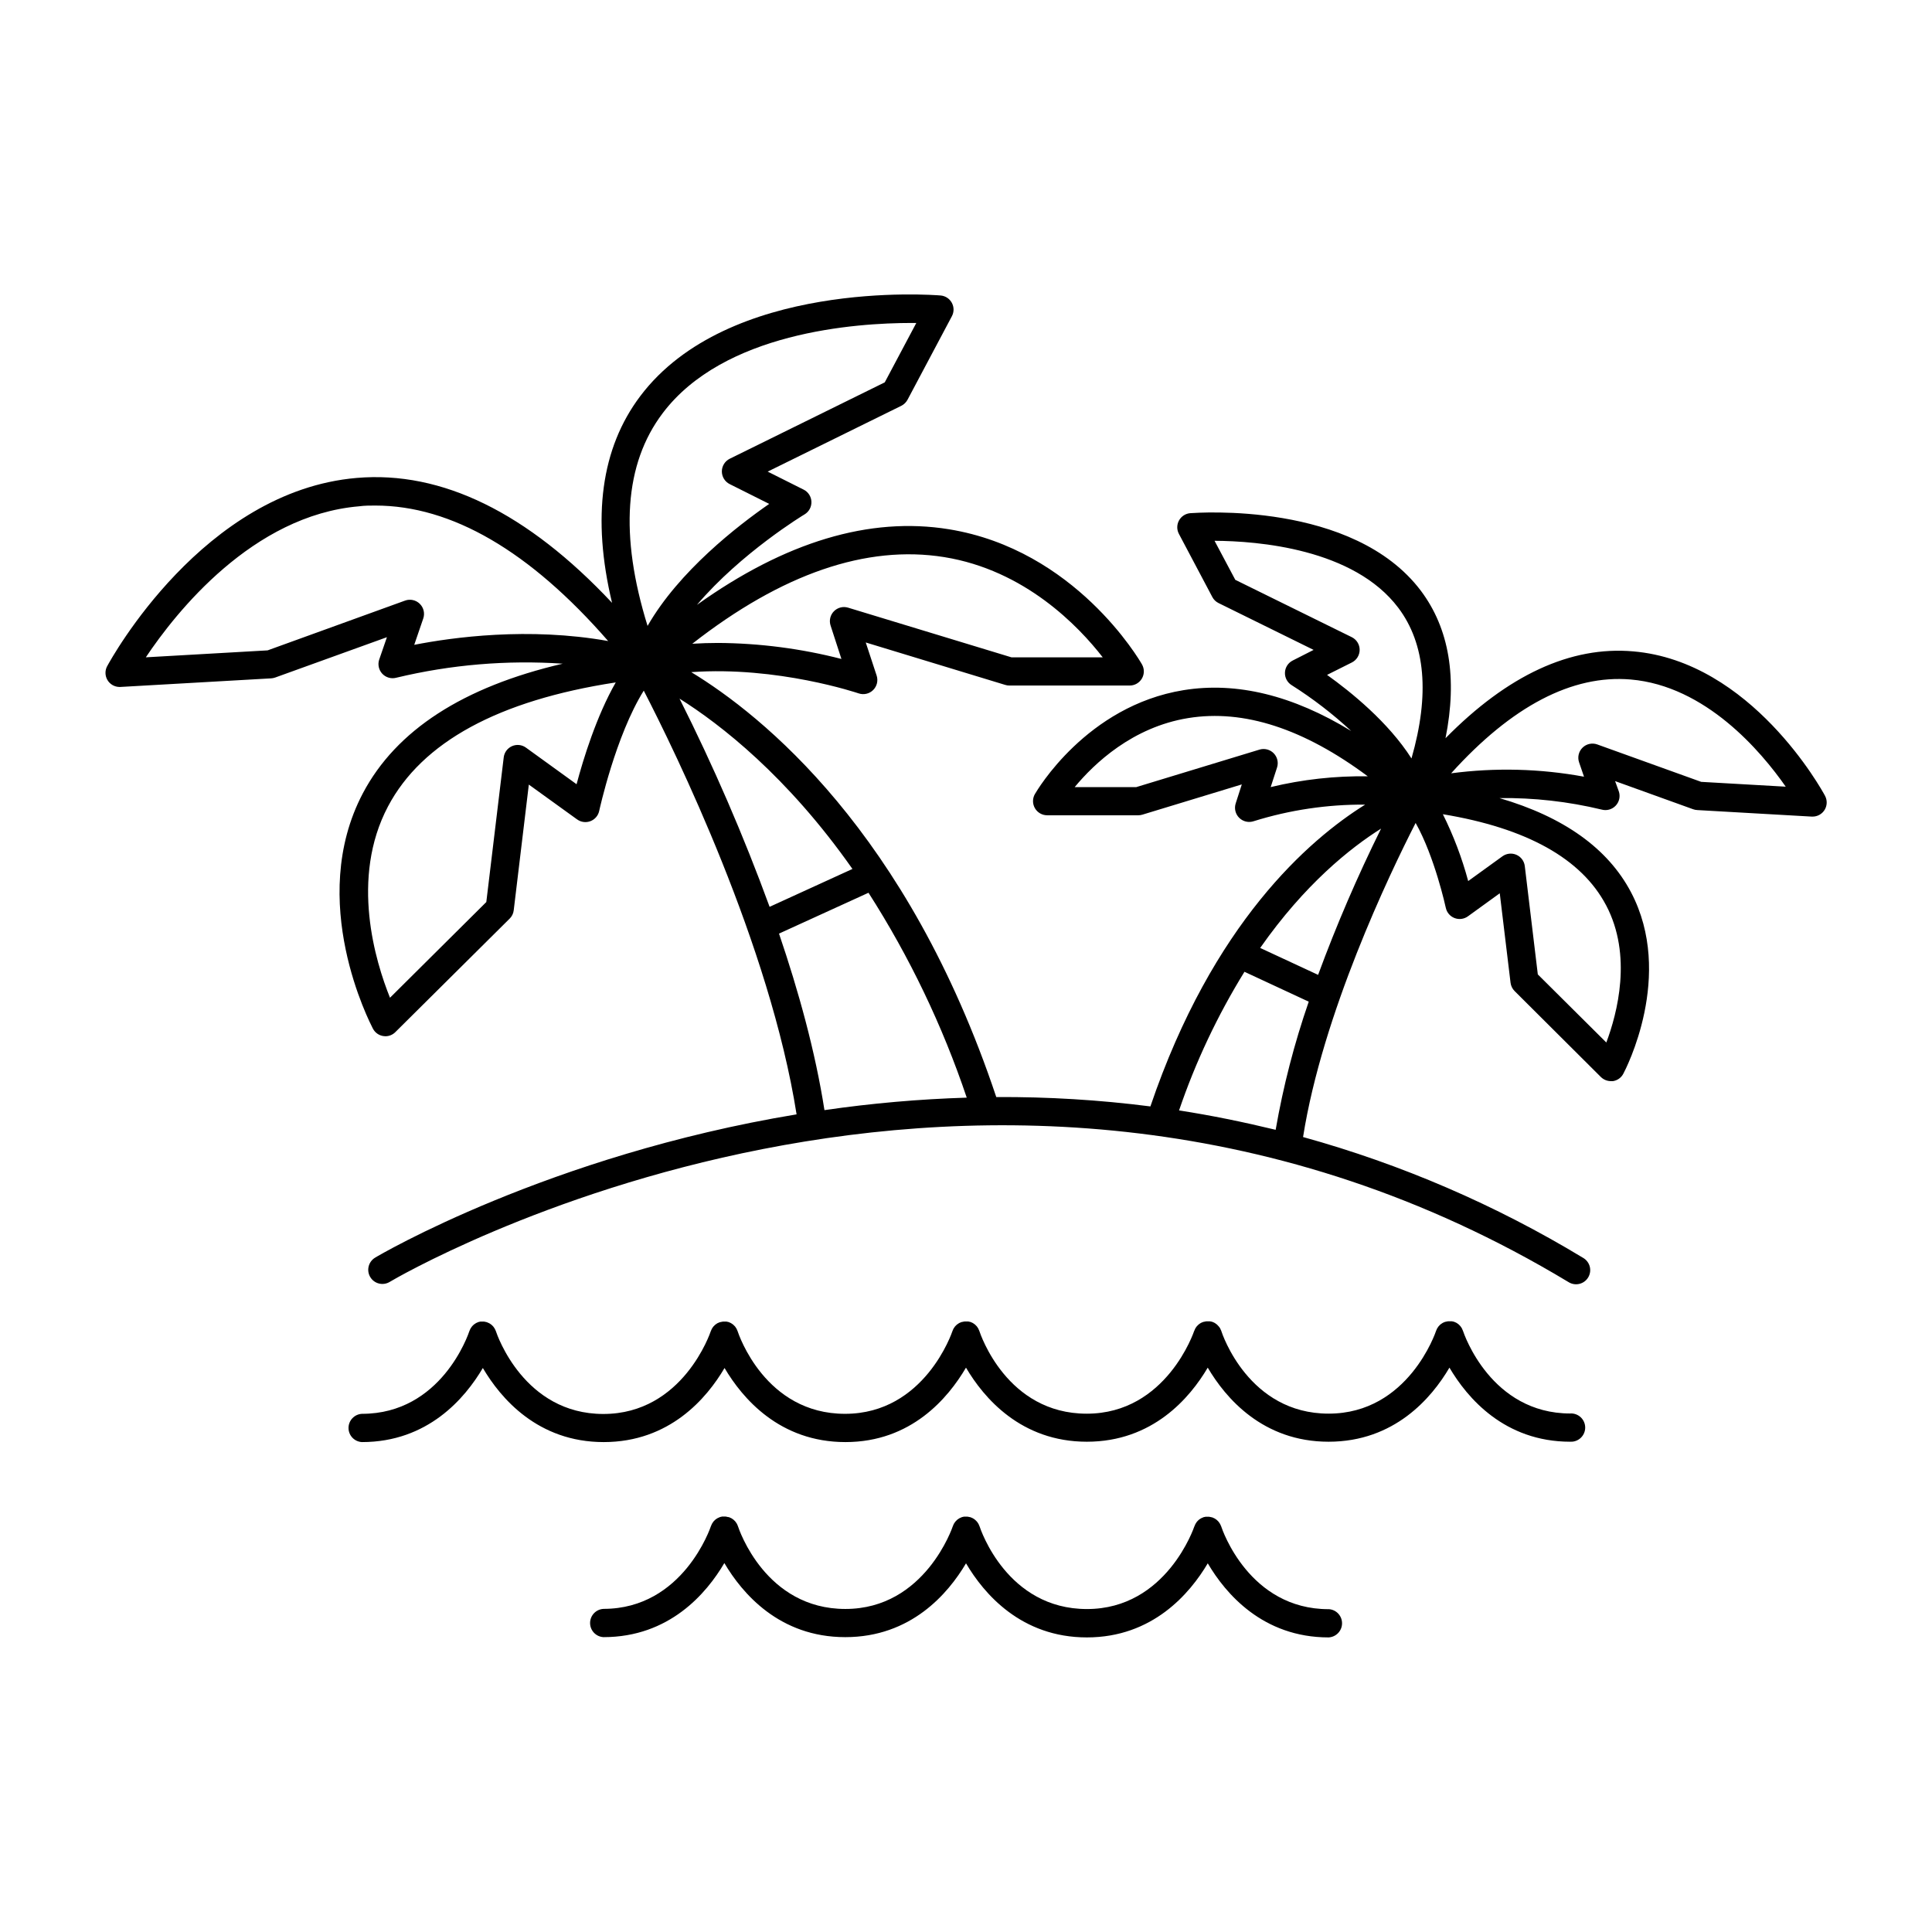 <?xml version="1.0" encoding="UTF-8"?>
<!-- Uploaded to: ICON Repo, www.iconrepo.com, Generator: ICON Repo Mixer Tools -->
<svg fill="#000000" width="800px" height="800px" version="1.1" viewBox="144 144 512 512" xmlns="http://www.w3.org/2000/svg">
 <g>
  <path d="m627.63 354.86c-0.777-1.457-19.523-35.57-50.805-38.238-16.59-1.457-33.289 6.297-49.75 23.016 3.199-15.961 0.984-29.066-6.523-39.074-17.957-23.832-59.375-20.664-61.125-20.566h-0.004c-1.254 0.105-2.375 0.832-2.977 1.938-0.605 1.105-0.613 2.441-0.023 3.551l8.855 16.727v0.004c0.367 0.695 0.945 1.258 1.652 1.602l25.191 12.41-5.531 2.812c-1.223 0.609-2.016 1.836-2.066 3.203-0.055 1.363 0.641 2.648 1.812 3.352 5.606 3.551 10.875 7.609 15.742 12.125-15.469-9.457-30.348-13.098-44.418-10.824-25.742 4.184-38.859 26.617-39.41 27.551-0.66 1.16-0.656 2.586 0.016 3.742s1.906 1.867 3.242 1.867h24.168c0.367 0 0.73-0.059 1.082-0.168l26.332-8.012-1.613 5.008v0.004c-0.445 1.352-0.086 2.844 0.926 3.844 1.016 1.004 2.508 1.348 3.856 0.887 9.555-2.977 19.512-4.457 29.52-4.387-14.84 9.25-40.414 31.398-56.914 79.98-13.543-1.734-27.191-2.562-40.844-2.481-23.508-70.367-62.141-101.25-80.836-112.61 22.906-1.633 44.113 5.551 44.359 5.629 1.34 0.457 2.824 0.121 3.836-0.871 1.012-0.996 1.379-2.473 0.945-3.824l-2.894-8.797 36.961 11.246c0.352 0.113 0.723 0.168 1.09 0.168h31.902c1.336 0 2.566-0.715 3.238-1.871 0.668-1.152 0.672-2.578 0.008-3.738-0.707-1.238-17.711-30.375-51.168-35.809-21-3.406-43.383 3.324-66.773 20.043 11.691-13.777 28.289-23.852 28.535-23.988 1.168-0.703 1.859-1.984 1.809-3.348-0.051-1.363-0.836-2.59-2.055-3.203l-9.535-4.781 35.426-17.445v-0.004c0.703-0.352 1.277-0.918 1.645-1.613l11.746-22.121c0.59-1.105 0.586-2.43-0.008-3.531-0.594-1.105-1.695-1.84-2.941-1.957-2.281-0.195-56.316-4.262-79.637 26.668-10.391 13.777-12.879 32.168-7.477 54.781-22.414-23.902-45.117-35.031-67.668-33.102-40.648 3.473-65.082 47.961-66.105 49.848l-0.004-0.004c-0.637 1.152-0.621 2.555 0.039 3.691 0.66 1.137 1.871 1.844 3.188 1.859h0.215l40-2.281h0.004c0.359-0.023 0.719-0.098 1.062-0.219l29.609-10.688-2.035 5.902-0.004 0.004c-0.449 1.312-0.137 2.769 0.812 3.781 0.953 1.012 2.383 1.418 3.723 1.051 14.426-3.465 29.293-4.719 44.094-3.719-26.383 6.141-44.152 17.645-52.961 34.332-15.035 28.535 1.969 61.008 2.656 62.387l0.004-0.004c0.547 1.059 1.566 1.789 2.746 1.969 0.184 0.031 0.371 0.047 0.559 0.051 0.992 0 1.938-0.395 2.637-1.094l30.297-30.082h0.004c0.598-0.59 0.977-1.367 1.07-2.203l4.004-33.316 12.793 9.23v-0.004c1.027 0.746 2.359 0.922 3.539 0.465 1.184-0.453 2.055-1.477 2.316-2.715 0.051-0.227 4.348-19.918 11.809-31.871 8.375 16.227 33.457 67.531 40.5 112.29-65.723 10.871-110.85 37.438-111.7 37.98-0.852 0.512-1.465 1.344-1.703 2.309-0.242 0.965-0.086 1.984 0.426 2.836 1.066 1.773 3.371 2.348 5.144 1.281 1.566-0.984 158.07-92.918 312.33 0h0.004c0.852 0.562 1.895 0.758 2.894 0.531 0.996-0.223 1.859-0.844 2.387-1.723 0.527-0.875 0.676-1.926 0.41-2.914-0.27-0.988-0.93-1.82-1.824-2.312-23.137-14.004-48.086-24.762-74.145-31.98 5.133-32.531 22.848-69.605 29.832-83.234 5.047 8.953 7.961 22.309 7.988 22.465h0.004c0.258 1.254 1.137 2.285 2.332 2.742s2.543 0.273 3.57-0.488l8.402-6.082 2.856 23.695c0.102 0.836 0.477 1.617 1.074 2.211l22.875 22.793c0.707 0.691 1.656 1.082 2.648 1.082 0.184 0.012 0.367 0.012 0.551 0 1.176-0.18 2.199-0.91 2.746-1.969 0.562-1.055 13.629-26.086 2.027-48.098-6.121-11.609-17.809-19.957-34.875-24.945 9.129-0.113 18.234 0.91 27.109 3.051 1.34 0.367 2.773-0.039 3.723-1.051 0.953-1.012 1.266-2.469 0.816-3.781l-0.984-2.715 20.664 7.449c0.371 0.137 0.762 0.215 1.16 0.227l30.309 1.73h0.195c1.32 0.004 2.543-0.691 3.219-1.82 0.676-1.133 0.707-2.539 0.078-3.699zm-233.42-63.223c21.371 3.445 35.602 18.281 42.027 26.566h-24.176l-43.297-13.164c-1.332-0.41-2.785-0.043-3.766 0.953-0.977 0.992-1.32 2.453-0.887 3.777l2.875 8.855-0.004 0.004c-10.684-2.746-21.664-4.172-32.699-4.242-2.234 0-4.516 0.07-6.82 0.215 23.766-18.578 46.184-26.262 66.746-22.965zm-74.617-38.109c16.195-21.5 51.09-23.941 66.027-23.941h1.211l-8.363 15.742-41.094 20.25c-1.27 0.637-2.074 1.934-2.074 3.356s0.805 2.723 2.074 3.356l10.473 5.246c-8.336 5.777-23.91 17.82-32.234 32.336-7.461-24.02-6.144-42.934 3.981-56.344zm-65.816 61.359 2.391-6.988v0.004c0.465-1.363 0.109-2.871-0.918-3.883-1.023-1.012-2.539-1.348-3.894-0.859l-36.438 13.195-32.273 1.84c7.941-11.875 28.289-37.629 56.512-40.02 1.434-0.199 2.859-0.199 4.297-0.199 20.223 0 40.934 12.055 61.715 35.906-21.094-3.766-41.277-0.98-51.391 1.004zm43.02 36.941-13.402-9.691c-1.074-0.785-2.481-0.938-3.695-0.406-1.219 0.535-2.059 1.672-2.211 2.992l-4.613 38.328-25.523 25.359c-3.828-9.484-10.617-31.617-0.523-50.707 9.023-17.062 29.305-28.094 60.348-32.855-5.113 8.941-8.609 20.316-10.379 26.98zm73.113 22.453-21.953 10.035-0.004 0.004c-6.887-18.836-14.855-37.258-23.871-55.176 10.805 6.793 28.555 20.539 45.824 45.137zm-19.465 17.133 23.715-10.824c10.863 16.969 19.605 35.203 26.035 54.297-12.621 0.391-25.211 1.492-37.707 3.309-2.43-15.57-6.879-31.609-12.043-46.781zm151.78-78.562-30.859-15.191-5.5-10.344c11.484 0.059 36.891 2.078 48.707 17.77 7.191 9.555 8.355 22.957 3.484 39.91-6.16-9.664-16.168-17.711-22.375-22.141l6.562-3.285c1.273-0.633 2.078-1.934 2.078-3.356s-0.805-2.719-2.078-3.356zm-21.48 39.734 1.684-5.188c0.43-1.328 0.086-2.785-0.891-3.781-0.98-0.996-2.43-1.367-3.766-0.961l-32.66 9.938h-16.312c5.195-6.277 15.32-15.891 30.062-18.293 14.742-2.402 30.652 2.805 47.617 15.43h-0.004c-8.664-0.133-17.309 0.828-25.73 2.856zm-24.285 85.688c4.383-12.859 10.199-25.184 17.336-36.742l17.031 7.922 0.004-0.004c-3.832 11.066-6.766 22.422-8.77 33.961-8.629-2.086-17.121-3.828-25.602-5.137zm36.852-35.926-15.352-7.133c11.809-16.867 23.883-26.5 32.039-31.625v-0.004c-6.25 12.613-11.82 25.551-16.688 38.762zm76.301-18.48c7.066 13.344 2.953 28.754 0.078 36.406l-18.156-18.047-3.453-28.723c-0.164-1.312-1.004-2.441-2.215-2.973-1.215-0.531-2.613-0.383-3.691 0.387l-9.094 6.574h0.004c-1.641-6.113-3.891-12.051-6.711-17.715 22.207 3.672 36.723 11.762 43.234 24.09zm25.219-32.668-27.555-9.922c-1.352-0.48-2.863-0.148-3.887 0.859-1.027 1.008-1.383 2.516-0.922 3.875l1.309 3.816v0.004c-11.617-2.141-23.5-2.445-35.211-0.898 16.082-17.82 32.09-26.172 47.57-24.863 19.875 1.691 34.559 19.031 41.102 28.406z"/>
  <path d="m560.16 518.59c-21.027 0-28.172-21.039-28.469-21.934-0.031-0.078-0.066-0.16-0.109-0.234-0.051-0.129-0.098-0.254-0.156-0.375-0.059-0.105-0.125-0.207-0.195-0.305-0.066-0.105-0.141-0.207-0.219-0.305-0.074-0.09-0.156-0.176-0.246-0.258-0.082-0.09-0.172-0.176-0.266-0.254-0.094-0.074-0.191-0.145-0.293-0.207-0.098-0.07-0.199-0.137-0.305-0.195l-0.375-0.156-0.246-0.109h-0.059c-0.16-0.047-0.32-0.086-0.484-0.109-0.078-0.004-0.156-0.004-0.234 0-0.156-0.012-0.309-0.012-0.465 0h-0.277l-0.355 0.07-0.375 0.078h-0.059l-0.246 0.109-0.375 0.156h0.008c-0.102 0.059-0.203 0.125-0.297 0.195-0.109 0.066-0.215 0.141-0.312 0.215-0.09 0.074-0.172 0.156-0.246 0.238l-0.266 0.277c-0.07 0.09-0.129 0.188-0.195 0.285l-0.207 0.316-0.168 0.383-0.098 0.234c-0.07 0.215-7.32 21.922-28.469 21.922-21.148 0-28.203-21.078-28.469-21.973 0-0.078-0.078-0.156-0.109-0.234-0.047-0.133-0.102-0.262-0.168-0.383l-0.188-0.285 0.004-0.004c-0.078-0.105-0.164-0.211-0.258-0.305-0.07-0.086-0.145-0.168-0.227-0.246-0.09-0.094-0.184-0.18-0.285-0.266l-0.277-0.195h0.004c-0.105-0.074-0.215-0.145-0.328-0.207l-0.355-0.156c-0.09 0-0.168-0.078-0.266-0.109h-0.059l-0.473-0.098h0.004c-0.078-0.004-0.16-0.004-0.238 0-0.156-0.012-0.312-0.012-0.473 0h-0.266l-0.363 0.07-0.375 0.078h-0.051l-0.254 0.109-0.375 0.156-0.297 0.195-0.305 0.215 0.004 0.004c-0.086 0.07-0.168 0.152-0.246 0.234-0.098 0.086-0.184 0.176-0.266 0.273-0.074 0.094-0.145 0.188-0.207 0.289-0.07 0.098-0.137 0.203-0.195 0.312-0.066 0.125-0.121 0.254-0.168 0.383 0 0.078-0.078 0.156-0.109 0.234s-7.312 21.922-28.469 21.922-28.172-21.039-28.469-21.934l0.004 0.004c-0.031-0.078-0.066-0.156-0.109-0.234-0.047-0.133-0.102-0.262-0.168-0.383-0.055-0.105-0.117-0.203-0.184-0.297-0.07-0.098-0.137-0.207-0.215-0.305l-0.246-0.254-0.004-0.004c-0.082-0.09-0.172-0.172-0.266-0.254l-0.297-0.207h0.004c-0.098-0.07-0.203-0.137-0.309-0.195l-0.383-0.168c-0.074-0.039-0.156-0.07-0.234-0.098h-0.059c-0.164-0.047-0.328-0.082-0.492-0.109-0.078-0.004-0.152-0.004-0.227 0-0.156-0.012-0.309-0.012-0.465 0h-0.277l-0.344 0.07-0.383 0.078h-0.059l-0.246 0.109-0.375 0.156h0.004c-0.105 0.059-0.203 0.125-0.297 0.195-0.109 0.066-0.215 0.141-0.316 0.219-0.086 0.07-0.168 0.152-0.246 0.234-0.09 0.086-0.18 0.18-0.266 0.277-0.07 0.09-0.137 0.184-0.195 0.285-0.074 0.102-0.145 0.203-0.207 0.312l-0.168 0.383-0.098 0.234c-0.07 0.215-7.32 21.922-28.469 21.922-21.145 0-28.184-21.039-28.477-21.934v0.004c-0.027-0.078-0.059-0.156-0.098-0.234-0.059-0.129-0.109-0.254-0.168-0.375-0.059-0.105-0.125-0.207-0.195-0.305-0.062-0.105-0.133-0.207-0.207-0.305-0.078-0.09-0.164-0.176-0.254-0.254-0.086-0.094-0.172-0.176-0.266-0.258-0.098-0.074-0.195-0.145-0.297-0.207-0.098-0.07-0.199-0.137-0.305-0.195l-0.383-0.168c-0.078-0.039-0.156-0.07-0.238-0.098h-0.027c-0.164-0.047-0.328-0.082-0.492-0.109-0.078-0.004-0.152-0.004-0.227 0-0.156-0.008-0.316-0.008-0.473 0h-0.266l-0.355 0.07-0.383 0.078h-0.051l-0.254 0.109-0.375 0.156-0.297 0.195-0.305 0.215v0.004c-0.086 0.074-0.168 0.152-0.242 0.234-0.098 0.086-0.191 0.18-0.277 0.277-0.07 0.09-0.129 0.188-0.195 0.285-0.074 0.102-0.137 0.207-0.199 0.312-0.062 0.125-0.117 0.254-0.168 0.387-0.039 0.074-0.074 0.152-0.105 0.234-0.07 0.215-7.312 21.922-28.469 21.922-20.988 0-28.152-20.949-28.469-21.922 0-0.109-0.09-0.195-0.129-0.285l-0.137-0.324c-0.07-0.117-0.148-0.234-0.227-0.344h0.004c-0.055-0.09-0.113-0.176-0.18-0.258-0.09-0.109-0.188-0.207-0.285-0.305l-0.227-0.207c-0.109-0.09-0.227-0.168-0.344-0.246l-0.254-0.156c-0.145-0.074-0.293-0.141-0.445-0.195l-0.188-0.078v-0.004c-0.141-0.047-0.285-0.078-0.434-0.098l-0.305-0.059h-0.285c-0.152-0.008-0.309-0.008-0.461 0h-0.215c-0.172 0.027-0.34 0.062-0.504 0.109-0.082 0.027-0.16 0.059-0.234 0.098-0.129 0.059-0.254 0.098-0.383 0.168h-0.004c-0.105 0.062-0.211 0.133-0.312 0.207-0.102 0.055-0.199 0.121-0.285 0.195-0.098 0.078-0.188 0.176-0.285 0.266-0.082 0.078-0.156 0.16-0.227 0.246-0.086 0.102-0.164 0.211-0.227 0.324-0.066 0.09-0.125 0.18-0.18 0.277-0.07 0.129-0.117 0.254-0.176 0.395v-0.004c-0.035 0.074-0.07 0.152-0.098 0.227-0.297 0.895-7.438 21.934-28.477 21.934-1.996 0.105-3.559 1.75-3.559 3.746s1.562 3.641 3.559 3.742c17.457 0 27.305-11.602 32.039-19.633 4.723 8.031 14.574 19.633 32.027 19.633 17.457 0 27.305-11.602 32.027-19.633 4.734 8.031 14.582 19.633 32.039 19.633 17.461 0 27.219-11.699 31.945-19.727 4.723 8.031 14.582 19.633 32.027 19.633 17.445 0 27.305-11.602 32.039-19.633 4.723 8.031 14.574 19.633 32.027 19.633 17.457 0 27.305-11.602 32.027-19.633 4.723 8.031 14.582 19.633 32.027 19.633l0.008-0.004c1.023 0.055 2.027-0.316 2.773-1.027 0.746-0.707 1.168-1.688 1.168-2.715 0-1.027-0.422-2.012-1.168-2.719-0.746-0.707-1.75-1.078-2.773-1.027z"/>
  <path d="m496.1 570.45c-21.039 0-28.184-21.039-28.469-21.934 0-0.09-0.078-0.156-0.109-0.234v-0.004c-0.043-0.133-0.102-0.262-0.168-0.383l-0.188-0.285h0.004c-0.07-0.113-0.145-0.223-0.227-0.324l-0.215-0.227c-0.098-0.098-0.195-0.195-0.305-0.285l-0.246-0.176c-0.117-0.078-0.227-0.156-0.355-0.227l-0.305-0.129-0.305-0.137h-0.07c-0.109 0-0.227-0.051-0.336-0.078-0.109-0.031-0.266-0.059-0.395-0.07h-0.906 0.004c-0.191 0.02-0.379 0.059-0.562 0.117l-0.168 0.078c-0.164 0.055-0.32 0.121-0.473 0.207-0.086 0.043-0.168 0.094-0.246 0.148-0.117 0.09-0.246 0.156-0.355 0.254l-0.227 0.215 0.004 0.004c-0.191 0.16-0.352 0.352-0.473 0.57-0.074 0.102-0.145 0.211-0.207 0.324-0.066 0.121-0.125 0.25-0.168 0.383 0 0.078-0.078 0.148-0.109 0.234-0.031 0.09-7.312 21.922-28.469 21.922s-28.172-21.039-28.469-21.934l0.004 0.004c-0.031-0.082-0.066-0.16-0.109-0.234-0.043-0.133-0.102-0.262-0.164-0.387-0.059-0.102-0.121-0.199-0.188-0.293-0.07-0.098-0.137-0.207-0.215-0.305h-0.004c-0.074-0.09-0.152-0.172-0.234-0.246-0.086-0.098-0.184-0.188-0.285-0.266-0.082-0.074-0.172-0.141-0.266-0.199-0.109-0.074-0.219-0.141-0.336-0.207-0.105-0.055-0.219-0.105-0.336-0.145l-0.277-0.129h-0.07 0.004c-0.117-0.035-0.238-0.062-0.363-0.078-0.117 0-0.246-0.059-0.363-0.07h-0.738c-0.055 0.004-0.113 0.004-0.168 0-0.191 0.027-0.379 0.07-0.559 0.129l-0.168 0.078c-0.164 0.055-0.32 0.125-0.473 0.207l-0.234 0.148c-0.129 0.09-0.246 0.156-0.363 0.254l-0.219 0.219c-0.105 0.09-0.199 0.188-0.285 0.293l-0.195 0.277h-0.004c-0.074 0.102-0.141 0.211-0.207 0.324-0.059 0.117-0.109 0.246-0.168 0.383-0.059 0.137-0.07 0.148-0.098 0.234-0.031 0.09-7.32 21.922-28.469 21.922-21.145 0-28.184-21.039-28.477-21.934l0.004 0.004c-0.031-0.082-0.062-0.164-0.102-0.246l-0.168-0.375h0.004c-0.062-0.102-0.129-0.199-0.199-0.293-0.062-0.105-0.133-0.207-0.207-0.305l-0.246-0.254v-0.004c-0.086-0.09-0.176-0.176-0.273-0.254-0.086-0.074-0.18-0.141-0.277-0.199-0.102-0.074-0.211-0.145-0.324-0.207-0.109-0.059-0.227-0.105-0.344-0.145l-0.277-0.129h-0.125c-0.117 0-0.246-0.051-0.363-0.078-0.117-0.031-0.246-0.059-0.375-0.07h-0.738c-0.055 0.004-0.113 0.004-0.168 0-0.191 0.027-0.379 0.07-0.562 0.129l-0.176 0.078c-0.16 0.055-0.316 0.125-0.461 0.207-0.086 0.043-0.168 0.094-0.246 0.148-0.117 0.09-0.246 0.156-0.355 0.254l-0.227 0.215v0.004c-0.188 0.16-0.348 0.352-0.473 0.57-0.16 0.215-0.285 0.453-0.375 0.707-0.039 0.074-0.078 0.156-0.105 0.234-0.07 0.215-7.312 21.922-28.469 21.922v0.004c-1.992 0.102-3.555 1.746-3.555 3.742s1.562 3.644 3.555 3.746c17.457 0 27.305-11.602 32.027-19.633 4.734 8.031 14.582 19.633 32.039 19.633 17.457 0 27.277-11.57 32.004-19.562 4.723 8.031 14.582 19.633 32.027 19.633 17.445 0 27.305-11.641 32.039-19.633 4.723 8.031 14.574 19.633 32.027 19.633h0.004c1.992-0.105 3.555-1.75 3.555-3.746s-1.562-3.641-3.555-3.742z"/>
 </g>
</svg>